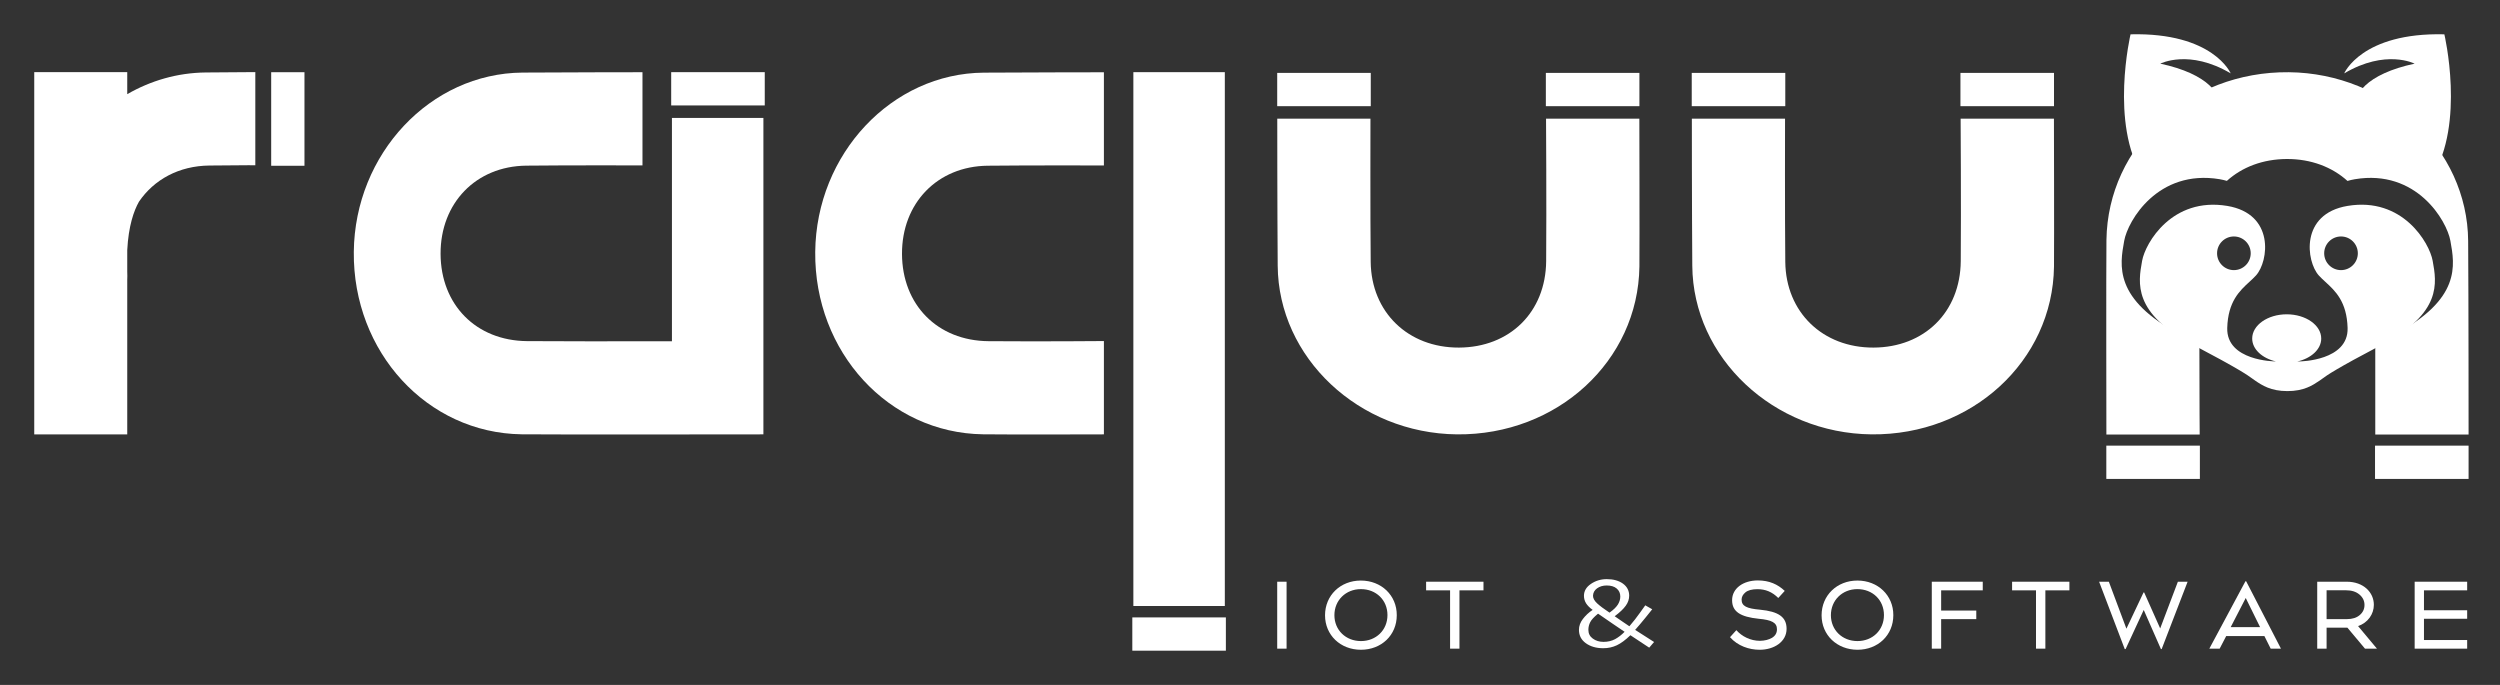 <svg width="3650" height="1000" viewBox="0 0 3650 1000" fill="none" xmlns="http://www.w3.org/2000/svg">
<rect x="0" y="0" width="3650" height="1000" fill="#333333" stroke="none"/>
<path d="M3110.59 50.107C3110.59 50.107 3079.82 180.578 3128.59 257.871C3128.59 257.871 3228.74 200.014 3239.53 165.641C3247.99 138.917 3223.79 107.874 3154.05 92.937C3154.05 92.937 3196.07 71.162 3256.81 107.154C3256.81 107.154 3231.35 47.137 3110.59 50.107Z" fill="white"/>
<path d="M3568.77 50.107C3568.77 50.107 3599.55 180.578 3550.78 257.871C3550.78 257.871 3450.63 200.014 3439.83 165.641C3431.37 138.917 3455.58 107.874 3525.31 92.937C3525.31 92.937 3483.29 71.162 3422.55 107.154C3422.46 107.154 3448.02 47.137 3568.77 50.107Z" fill="white"/>
<path d="M3604.13 634.439C3604.13 634.439 3604.13 433.423 3603.5 351.721C3602.51 217.2 3484.91 106.884 3341.75 105.445C3195.44 104.005 3077.3 212.521 3075.41 350.371C3074.87 387.713 3075.32 634.439 3075.32 634.439H3211.55C3211.55 634.439 3211.19 598.267 3211.1 503.338C3203 499.019 3194.09 494.25 3183.84 488.851C3085.31 436.932 3094.94 387.173 3101.32 351.631C3106.54 322.387 3150.54 246.624 3240.79 261.65C3244.57 262.28 3247.9 263.18 3251.23 264.08C3273.46 244.014 3303.6 232.317 3338.78 232.137C3374.14 232.047 3404.83 243.834 3427.32 264.17C3430.74 263.18 3434.25 262.28 3438.12 261.65C3528.37 246.624 3572.37 322.387 3577.59 351.631C3583.98 387.173 3593.61 436.932 3495.08 488.851C3484.91 494.25 3476 498.929 3467.9 503.338C3467.99 597.367 3467.9 634.439 3467.9 634.439H3604.13Z" fill="white"/>
<path fill-rule="evenodd" clip-rule="evenodd" d="M3427.5 300.612C3507.86 287.205 3547 354.69 3551.68 380.694L3551.76 381.182C3557.52 412.821 3565.53 456.875 3478.25 502.888C3409.09 539.315 3397.87 547.531 3390.44 552.979C3389.18 553.896 3388.04 554.735 3386.74 555.616C3376.39 562.635 3363.71 571.003 3339.59 571.003C3315.48 571.003 3302.7 562.635 3292.44 555.616C3291.1 554.709 3289.91 553.847 3288.61 552.899C3281.11 547.45 3269.68 539.138 3200.93 502.888C3113.81 456.958 3121.72 412.892 3127.39 381.352L3127.51 380.694C3132.19 354.69 3171.33 287.295 3251.68 300.612C3321.6 312.219 3312.24 381.684 3293.79 402.11C3290.93 405.268 3287.64 408.286 3284.19 411.455C3269.92 424.535 3252.86 440.183 3251.77 478.863C3250.42 527.002 3321.24 527.632 3321.24 527.632L3322.86 527.722C3302.79 523.043 3288.21 509.906 3288.21 494.25C3288.21 474.724 3310.8 458.887 3338.6 458.887C3366.41 458.887 3388.99 474.724 3388.99 494.25C3388.99 509.996 3374.23 523.223 3353.99 527.812L3358.04 527.632C3358.04 527.632 3428.85 526.913 3427.5 478.863C3426.42 440.301 3409.4 424.689 3395.14 411.609C3391.63 408.391 3388.29 405.326 3385.39 402.11C3367.04 381.684 3357.68 312.219 3427.5 300.612ZM3442.44 369.807C3442.44 383.374 3431.44 394.372 3417.87 394.372C3404.31 394.372 3393.31 383.374 3393.31 369.807C3393.31 356.24 3404.31 345.242 3417.87 345.242C3431.44 345.242 3442.44 356.24 3442.44 369.807ZM3286.05 369.807C3286.05 383.374 3275.06 394.372 3261.49 394.372C3247.92 394.372 3236.92 383.374 3236.92 369.807C3236.92 356.241 3247.92 345.243 3261.49 345.243C3275.06 345.243 3286.05 356.241 3286.05 369.807Z" fill="white"/>
<path d="M3211.82 650.635H3075.23V699.225H3211.82V650.635Z" fill="white"/>
<path d="M3604.13 650.635H3467.54V699.225H3604.13V650.635Z" fill="white"/>
<path d="M1878.4 849.312H1864.72V947.031H1878.4V849.312Z" fill="white"/>
<path d="M1986.83 847.602C1956.95 847.602 1934.55 869.287 1934.55 898.351C1934.55 927.235 1957.04 948.65 1986.92 948.65C2016.79 948.65 2039.29 927.415 2039.29 898.171C2039.38 869.287 2016.88 847.602 1986.83 847.602ZM1987.01 935.963C1964.78 935.963 1948.23 919.856 1948.23 898.171C1948.23 876.396 1964.87 860.109 1986.92 860.109C2009.23 860.109 2025.7 876.216 2025.7 897.991C2025.7 919.946 2009.05 935.963 1987.01 935.963Z" fill="white"/>
<path d="M2082.12 861.909H2117.12V947.031H2130.8V861.909H2165.89V849.312H2082.12V861.909Z" fill="white"/>
<path d="M2387.33 919.586C2391.47 914.997 2396.42 909.149 2402.27 901.95C2408.03 894.842 2411.35 890.613 2412.25 889.533L2402.09 883.774C2401.73 884.314 2399.12 887.913 2394.44 894.482C2389.76 901.141 2384.63 907.709 2378.96 914.278H2378.78C2377.16 913.198 2374.1 911.128 2369.6 908.069C2365.1 905.01 2361.15 902.31 2357.55 899.791V899.611C2364.83 894.212 2370.14 889.173 2373.56 884.404C2376.98 879.725 2378.6 874.776 2378.6 869.647C2378.6 862.359 2375.54 856.51 2369.51 852.101C2363.49 847.782 2355.57 845.533 2345.85 845.533C2337.3 845.533 2329.56 847.872 2322.81 852.461C2315.98 857.05 2312.56 862.899 2312.56 869.827C2312.56 873.876 2313.64 877.566 2315.71 880.895C2317.87 884.224 2321.01 887.373 2325.15 890.343V890.523C2319.57 894.212 2314.9 898.621 2311.03 903.66C2307.16 908.699 2305.27 914.008 2305.27 919.586C2305.27 927.775 2308.6 934.253 2315.35 939.112C2322.09 943.971 2330.55 946.401 2340.72 946.401C2347.92 946.401 2354.49 944.961 2360.61 942.081C2366.63 939.202 2373.29 934.343 2380.31 927.505H2380.49L2407.85 945.591L2414.95 937.313L2387.24 919.586V919.586H2387.33ZM2331.63 859.03C2335.5 856.24 2340.18 854.801 2345.85 854.801C2351.97 854.801 2356.83 856.24 2360.34 859.21C2363.84 862.179 2365.64 866.048 2365.64 870.907C2365.64 874.866 2364.48 878.736 2362.23 882.425C2359.98 886.114 2355.93 890.163 2349.99 894.392H2349.81C2341.8 889.083 2335.77 884.584 2331.81 880.895C2327.85 877.206 2325.78 873.516 2325.78 869.827C2325.96 865.418 2327.85 861.819 2331.63 859.03ZM2371.85 922.466C2367.53 926.965 2362.86 930.474 2358 933.174C2353.14 935.783 2347.47 937.133 2341.17 937.133C2335.05 937.133 2329.83 935.513 2325.51 932.364C2321.19 929.214 2319.03 924.985 2319.03 919.586C2319.03 915.627 2319.93 911.938 2321.64 908.519C2323.35 905.01 2327.13 900.871 2333.07 896.012H2333.25C2340.72 901.14 2347.83 906.089 2354.58 910.678C2361.33 915.267 2367.17 919.136 2371.85 922.376V922.466V922.466Z" fill="white"/>
<path d="M2569.72 890.163C2550.19 888.453 2542.73 884.944 2542.73 875.406C2542.73 871.537 2544.62 867.938 2548.3 864.879C2551.99 861.819 2557.84 860.2 2565.85 860.2C2577.55 860.2 2587.27 864.069 2596.26 873.067L2605.71 862.719C2595.63 853.181 2583.13 847.422 2566.48 847.422C2545.25 847.422 2528.87 858.85 2528.87 876.306C2528.87 892.952 2540.84 900.601 2567.56 903.39C2586.82 905.1 2594.37 909.149 2594.37 918.687C2594.37 924.176 2591.95 928.225 2587.18 931.194C2582.41 933.983 2576.56 935.423 2569.63 935.603C2555.77 935.603 2543.18 929.215 2535.08 920.037L2525.81 930.294C2537.15 943.071 2553.61 948.65 2569.18 948.65C2589.7 948.65 2608.41 937.313 2608.41 918.057C2608.41 900.871 2596.71 892.772 2569.72 890.163Z" fill="white"/>
<path d="M2711.8 847.602C2681.93 847.602 2659.52 869.287 2659.52 898.351C2659.52 927.235 2682.02 948.56 2711.89 948.65C2741.76 948.65 2764.26 927.415 2764.26 898.171C2764.35 869.287 2741.85 847.602 2711.8 847.602ZM2711.89 935.963C2689.66 935.963 2673.11 919.856 2673.11 898.171C2673.11 876.396 2689.75 860.109 2711.8 860.109C2734.11 860.109 2750.58 876.216 2750.58 897.991C2750.58 919.946 2734.02 935.963 2711.89 935.963Z" fill="white"/>
<path d="M2820.41 947.031H2834.08V903.93H2885.37V891.423H2834.08V861.909H2894.82V849.312H2820.41V947.031Z" fill="white"/>
<path d="M2937.65 861.909H2972.56V947.031H2986.24V861.909H3021.33V849.312H2937.65V861.909Z" fill="white"/>
<path d="M3153.87 917.517L3130.48 864.969H3129.58L3104.56 917.877L3078.92 849.312H3064.7L3102.13 947.661H3103.39L3129.85 890.523L3154.95 947.661H3156.03L3193.91 849.312H3179.7L3153.87 917.517Z" fill="white"/>
<path d="M3278.32 848.682L3225.77 946.761V947.031H3240.7L3250.24 928.675H3306.03L3315.21 947.031H3330.05V946.761L3279.4 848.682H3278.32ZM3256.81 915.627L3278.77 873.067L3299.73 915.627H3256.81Z" fill="white"/>
<path d="M3465.83 883.055C3465.83 864.879 3450.72 849.312 3426.24 849.312H3383.14V947.031H3396.82V916.438H3427.23L3452.88 947.031H3470.33L3442.8 914.098C3457.2 909.149 3465.83 896.552 3465.83 883.055ZM3426.33 903.93H3396.82V861.819H3425.25C3433.26 861.819 3439.74 863.799 3444.69 867.938C3449.64 872.077 3452.16 877.116 3452.16 883.235C3452.16 889.084 3449.91 894.032 3445.23 897.991C3440.64 901.951 3434.34 903.93 3426.33 903.93Z" fill="white"/>
<path d="M3602.06 861.909V849.312H3525.4V947.031H3602.06V934.434H3538.99V903.39H3602.06V890.973H3538.99V861.909H3602.06Z" fill="white"/>
<path d="M1190.23 367.737C1188.79 513.955 1297.31 632.189 1435.16 634.079C1472.5 634.619 1611.7 634.169 1611.7 634.169V497.939C1611.7 497.939 1523.43 498.748 1443.17 498.119C1368.66 497.489 1317.19 444.94 1316.92 370.706C1316.65 296.652 1368.48 242.754 1442 241.944C1505.61 241.225 1611.7 241.585 1611.7 241.585V105.534C1611.7 105.534 1518.12 105.534 1436.51 106.074C1302.08 106.974 1191.67 224.578 1190.23 367.737Z" fill="white"/>
<path d="M1788.24 105.354H1654.71V884.764H1788.24V105.354Z" fill="white"/>
<path d="M2998.75 173.289H2862.52C2862.52 173.289 2863.33 300.972 2862.7 381.234C2862.07 455.738 2809.52 507.207 2735.28 507.477C2661.23 507.746 2607.33 455.918 2606.52 382.404C2605.8 318.788 2606.16 173.289 2606.16 173.289H2470.11C2470.11 173.289 2470.11 306.19 2470.74 387.893C2471.73 522.413 2589.34 632.729 2732.49 634.169C2878.8 635.608 2996.95 527.092 2998.84 389.242C2999.2 351.81 2998.75 173.289 2998.75 173.289Z" fill="white"/>
<path d="M2393.45 173.289H2257.22C2257.22 173.289 2258.03 300.972 2257.4 381.234C2256.77 455.738 2204.22 507.207 2129.99 507.477C2055.93 507.746 2002.03 455.918 2001.22 382.404C2000.5 318.788 2000.86 173.289 2000.86 173.289H1864.81C1864.81 173.289 1864.81 306.19 1865.44 387.893C1866.43 522.413 1984.04 632.729 2127.2 634.169C2273.5 635.608 2391.65 527.092 2393.54 389.242C2393.9 351.81 2393.45 173.289 2393.45 173.289Z" fill="white"/>
<path d="M2606.52 106.434H2469.93V155.023H2606.52V106.434Z" fill="white"/>
<path d="M2998.84 106.434H2862.25V155.023H2998.84V106.434Z" fill="white"/>
<path d="M2001.31 106.434H1864.72V155.023H2001.31V106.434Z" fill="white"/>
<path d="M2393.54 106.434H2256.95V155.023H2393.54V106.434Z" fill="white"/>
<path d="M1116.54 105.354H979.947V153.944H1116.54V105.354Z" fill="white"/>
<path d="M981.027 498.209C902.744 498.389 811.234 498.389 769.483 498.029C694.979 497.399 643.511 444.85 643.241 370.617C642.971 296.563 694.799 242.664 768.313 241.855C831.93 241.135 938.016 241.495 938.016 241.495V105.444C938.016 105.444 844.437 105.444 762.825 105.984C628.304 106.974 517.988 224.578 516.548 367.737C515.109 513.955 623.625 632.189 761.475 634.079C798.817 634.619 1114.56 634.169 1114.56 634.169V497.849V172.21H981.027V498.209V498.209Z" fill="white"/>
<path d="M185.78 137.477V105.354H50V634.259H185.78V408.408C185.96 404.899 185.96 401.12 185.78 396.621V365.218C187.58 329.855 195.408 307.72 202.877 294.493C224.742 262.28 261.184 242.124 305.814 241.674C369.43 240.955 372.76 241.315 372.76 241.315V105.264C371.05 105.264 359.982 105.444 300.325 105.804C258.934 106.254 219.973 117.772 185.78 137.477Z" fill="white"/>
<path d="M1789.77 901.411H1653.18V950H1789.77V901.411Z" fill="white"/>
<path d="M395.935 105.424L395.935 242.015L444.525 242.015L444.525 105.424L395.935 105.424Z" fill="white"/>
</svg>
